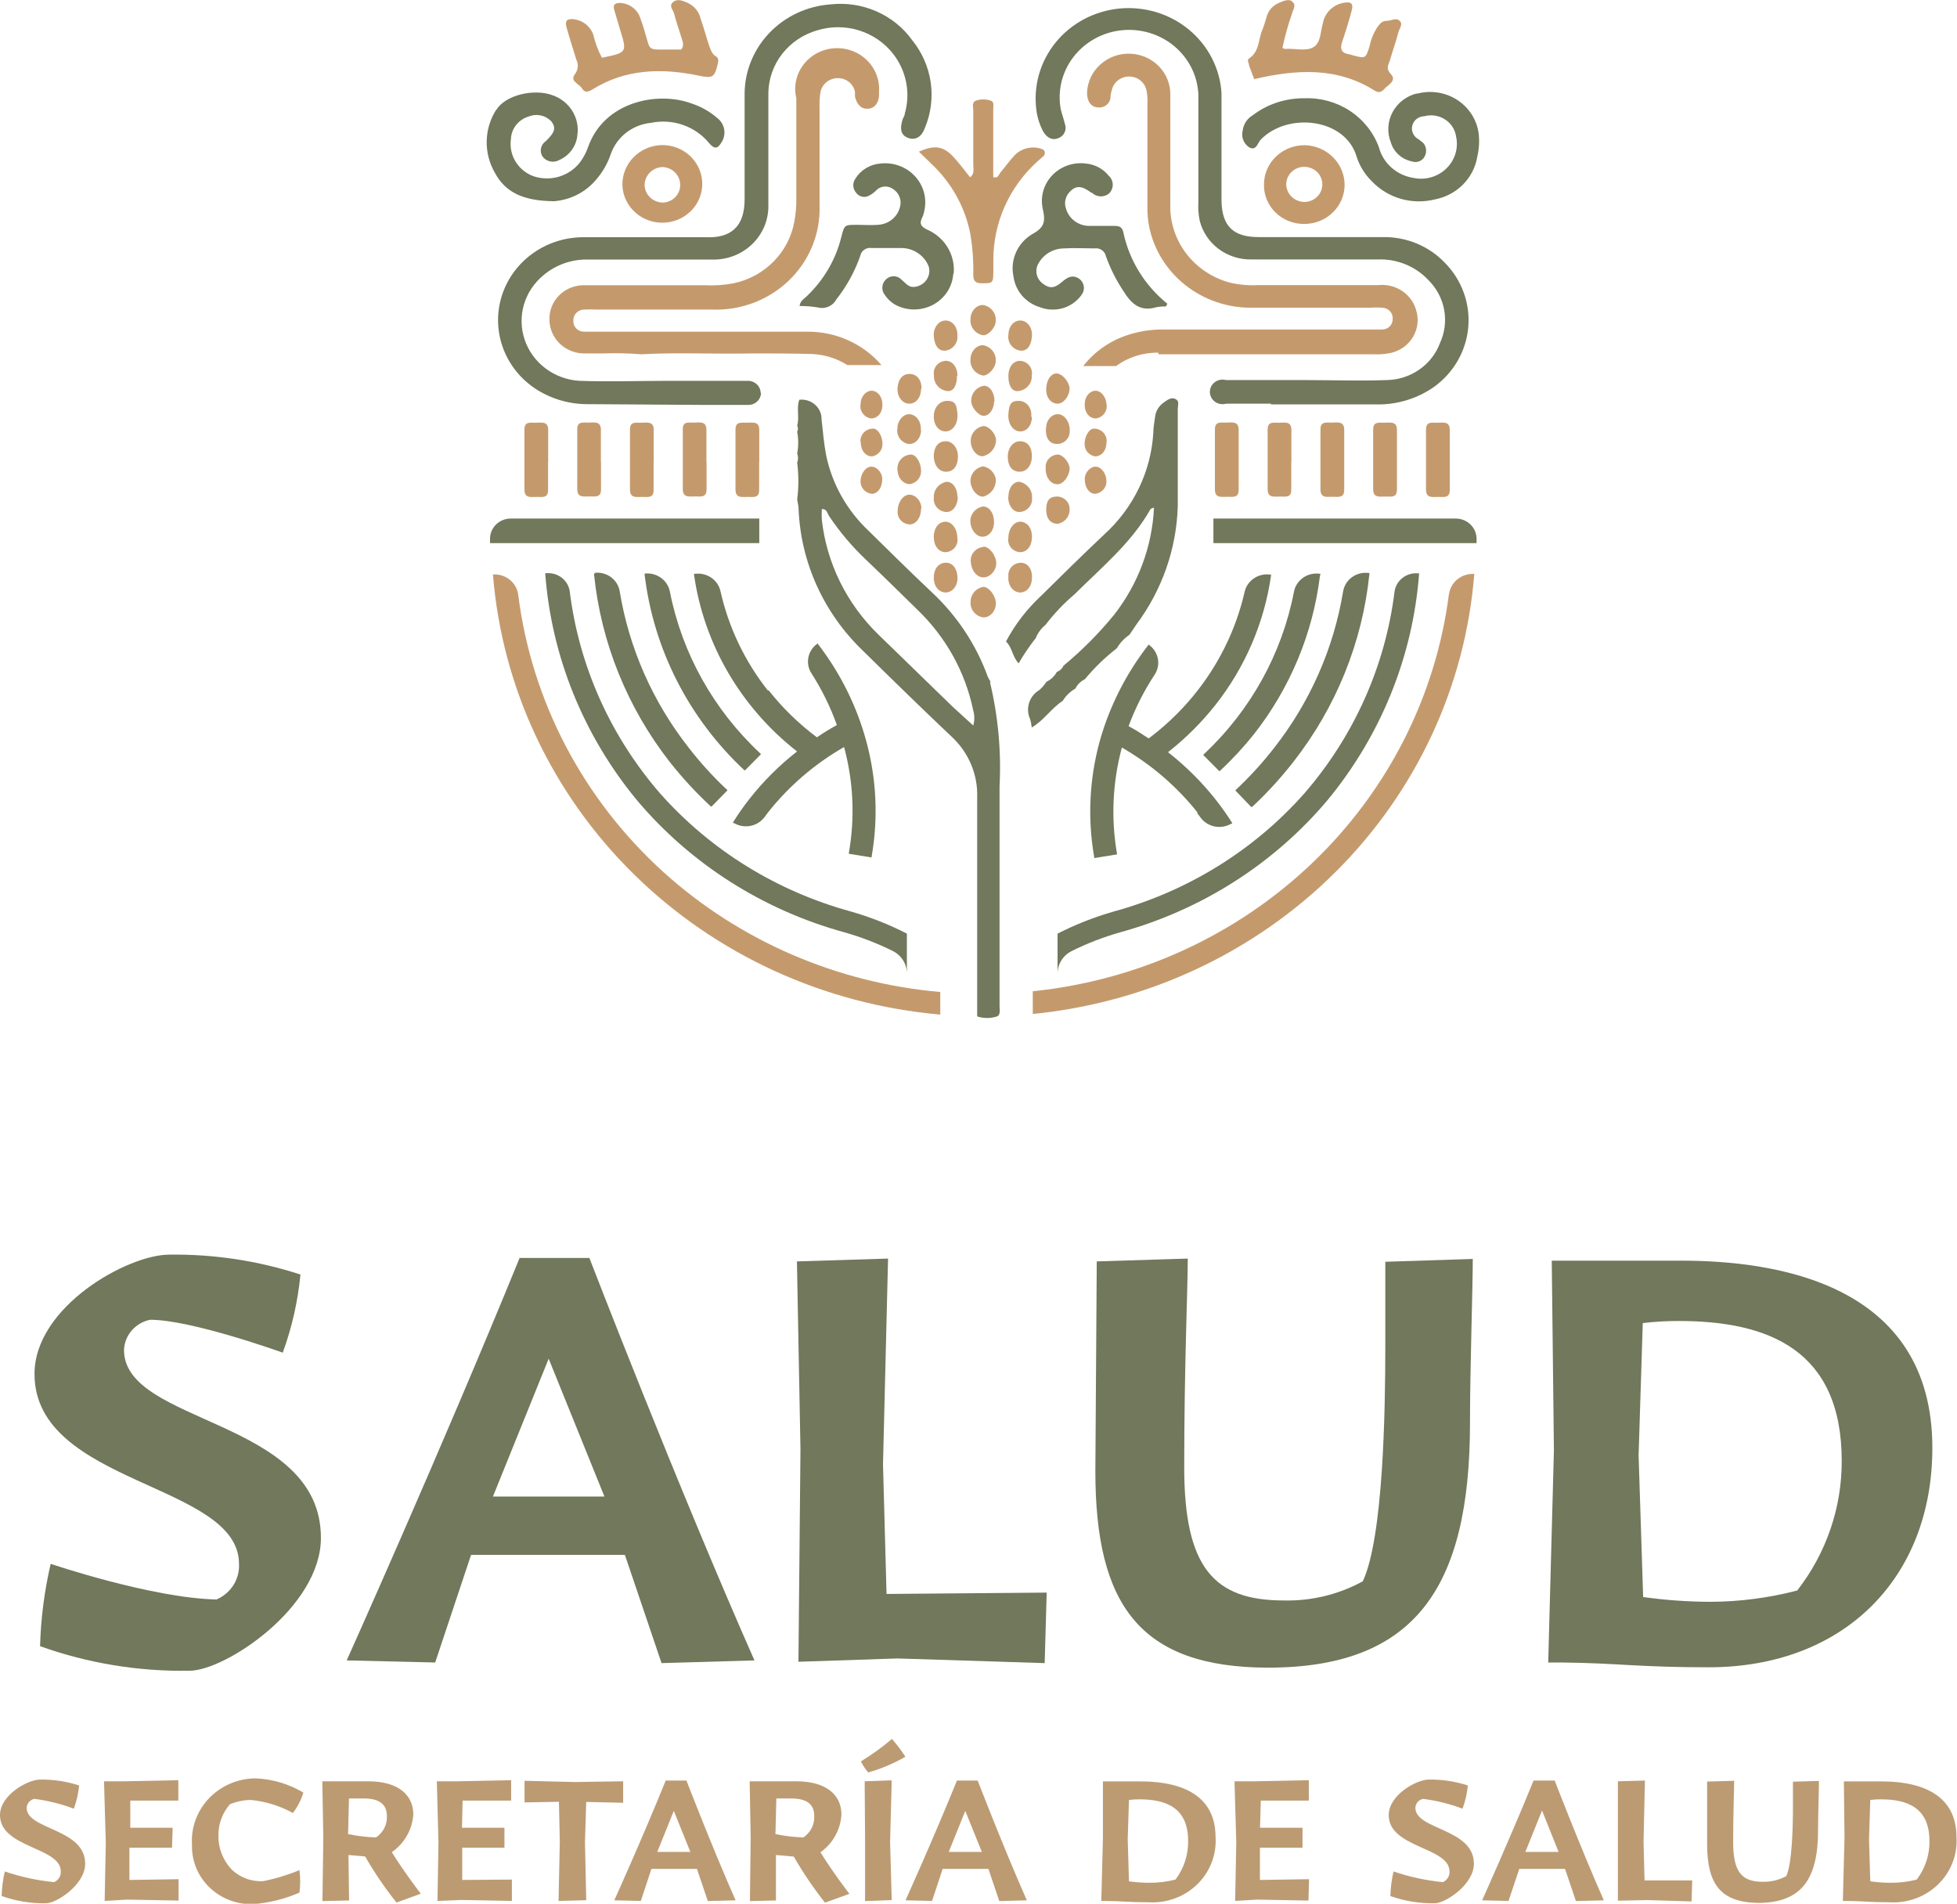 <svg width="183" height="178" viewBox="0 0 183 178" fill="none" xmlns="http://www.w3.org/2000/svg">
<g clip-path="url(#clip0_156_116357)">
<path d="M3.747 153.915C3.818 151.324 4.15 148.746 4.739 146.219C4.739 146.219 14.195 149.423 20.247 149.55C20.903 149.267 21.456 148.797 21.831 148.202C22.207 147.607 22.388 146.916 22.35 146.219C22.35 138.65 3.227 138.845 3.227 128.461C3.227 122.178 11.926 117.308 15.826 117.308C19.994 117.249 24.143 117.878 28.095 119.169C27.856 121.661 27.3 124.115 26.44 126.474C26.44 126.474 17.93 123.396 14.041 123.396C13.367 123.534 12.761 123.887 12.317 124.399C11.874 124.911 11.62 125.553 11.595 126.222C11.595 133.205 30.009 132.631 30.009 143.784C30.009 150.308 21.038 156.212 17.729 156.212C12.962 156.297 8.22 155.518 3.747 153.915Z" fill="#71785B"/>
<path d="M61.862 155.5L58.434 145.38H44.05L40.694 155.442L32.42 155.247C32.42 155.247 41.131 135.881 48.589 117.618H55.113C55.113 117.618 63.292 138.833 70.549 155.247L61.862 155.5ZM46.095 139.924H56.52L51.307 127.037L46.095 139.924Z" fill="#71785B"/>
<path d="M74.663 155.373L74.852 135.502L74.522 117.94L83.043 117.676L82.57 136.915L82.901 149.033L97.877 148.907L97.688 155.5L83.918 155.063L74.663 155.373Z" fill="#71785B"/>
<path d="M102.428 137.558L102.558 117.94L111.068 117.676C111.068 120.559 110.737 127.611 110.737 137.202C110.737 146.563 113.514 149.642 120.039 149.642C122.626 149.704 125.183 149.085 127.438 147.85C129.352 143.738 129.541 131.942 129.541 125.854V117.975L137.72 117.71C137.72 120.467 137.46 127.91 137.46 133.033C137.46 148.551 132.248 155.925 118.549 155.925C106.588 155.89 102.428 150.055 102.428 137.558Z" fill="#71785B"/>
<path d="M146.099 155.442H144.775L145.307 135.629L145.106 117.871H157.198C166.039 117.871 180.695 119.985 180.695 135.376C180.695 147.551 172.421 155.89 159.774 155.89C153.285 155.89 151.288 155.5 146.099 155.442ZM168.06 148.711C170.774 145.224 172.236 140.966 172.22 136.593C172.22 126.256 165.424 123.511 156.985 123.511C155.859 123.509 154.734 123.574 153.616 123.706L153.226 136.077L153.652 149.32C155.727 149.611 157.82 149.761 159.916 149.768C162.666 149.76 165.404 149.405 168.06 148.711Z" fill="#71785B"/>
<path d="M0.154 177.277C0.175 176.504 0.274 175.735 0.449 174.98C1.94 175.488 3.487 175.824 5.059 175.979C5.255 175.894 5.42 175.753 5.531 175.574C5.643 175.396 5.697 175.189 5.685 174.98C5.685 172.683 0 172.798 0 169.708C0 167.836 2.588 166.388 3.747 166.388C4.988 166.369 6.223 166.555 7.399 166.94C7.33 167.681 7.163 168.411 6.903 169.111C5.715 168.663 4.477 168.355 3.215 168.192C3.015 168.233 2.836 168.338 2.705 168.49C2.574 168.642 2.5 168.832 2.494 169.03C2.494 171.109 7.966 170.937 7.966 174.256C7.966 176.209 5.295 177.955 4.302 177.955C2.888 177.979 1.482 177.749 0.154 177.277Z" fill="#BC9B73"/>
<path d="M9.786 177.737L9.892 172.292L9.727 166.549H11.653L16.676 166.446V168.353H12.185V170.891H16.145L16.085 172.763H12.102V175.773L16.7 175.704V177.702L11.889 177.61L9.786 177.737Z" fill="#BC9B73"/>
<path d="M17.954 172.488C17.901 171.698 18.014 170.906 18.286 170.16C18.558 169.413 18.983 168.729 19.536 168.148C20.089 167.566 20.758 167.1 21.502 166.778C22.246 166.456 23.049 166.284 23.864 166.274C25.458 166.332 27.01 166.791 28.367 167.606C28.161 168.294 27.829 168.94 27.386 169.513C26.179 168.847 24.843 168.432 23.462 168.295C22.787 168.302 22.12 168.439 21.5 168.697C20.803 169.501 20.422 170.518 20.424 171.569C20.391 172.733 20.813 173.866 21.606 174.739C21.992 175.129 22.461 175.433 22.979 175.631C23.497 175.829 24.052 175.917 24.608 175.887C25.772 175.655 26.909 175.308 28.001 174.854C28.095 175.551 28.095 176.258 28.001 176.956C26.622 177.559 25.147 177.925 23.639 178.035C22.885 178.054 22.135 177.924 21.435 177.651C20.735 177.379 20.099 176.971 19.567 176.451C19.035 175.932 18.617 175.313 18.34 174.631C18.063 173.95 17.931 173.22 17.954 172.488Z" fill="#BC9B73"/>
<path d="M30.151 177.748L30.233 171.844L30.139 166.549H34.429C37.36 166.549 38.649 167.928 38.649 169.639C38.606 170.337 38.404 171.017 38.056 171.629C37.709 172.241 37.225 172.77 36.639 173.177C37.821 175.083 39.346 177.059 39.346 177.059L37.077 177.886C35.99 176.524 35.01 175.084 34.145 173.579L32.585 173.441L32.644 177.691L30.151 177.748ZM36.178 169.8C36.178 168.651 35.41 168.157 34.039 168.157H32.633L32.55 171.488C33.41 171.665 34.284 171.769 35.162 171.798C35.492 171.577 35.758 171.277 35.936 170.927C36.114 170.577 36.197 170.189 36.178 169.8Z" fill="#BC9B73"/>
<path d="M40.907 177.737L41.001 172.258L40.848 166.549H42.774L47.797 166.446V168.353H43.259L43.2 170.891H47.171V172.763H43.223V175.773L47.868 175.738V177.737L43.07 177.645L40.907 177.737Z" fill="#BC9B73"/>
<path d="M52.23 177.737L52.348 172.2L52.266 168.467L49.051 168.525V166.503L53.779 166.618L58.27 166.549V168.559L54.819 168.479L54.7 172.235L54.819 177.668L52.23 177.737Z" fill="#BC9B73"/>
<path d="M66.188 177.748L65.171 174.739H60.916L59.923 177.737L57.441 177.679C57.441 177.679 60.042 171.936 62.252 166.48H64.19C64.19 166.48 66.625 172.798 68.788 177.679L66.188 177.748ZM61.46 173.154H64.557L63.008 169.317L61.46 173.154Z" fill="#BC9B73"/>
<path d="M70.125 177.748L70.196 171.844L70.102 166.549H74.463C77.382 166.549 78.683 167.928 78.683 169.639C78.648 170.335 78.453 171.015 78.114 171.629C77.775 172.243 77.299 172.776 76.72 173.188C77.902 175.095 79.427 177.071 79.427 177.071L77.146 177.898C76.066 176.533 75.091 175.093 74.227 173.59L72.56 173.441V177.691L70.125 177.748ZM76.141 169.8C76.141 168.651 75.385 168.157 74.002 168.157H72.596L72.513 171.488C73.373 171.665 74.246 171.769 75.125 171.798C75.455 171.577 75.721 171.277 75.899 170.927C76.077 170.577 76.16 170.189 76.141 169.8Z" fill="#BC9B73"/>
<path d="M80.502 164.689C81.527 164.064 82.499 163.361 83.409 162.587C83.865 163.114 84.284 163.67 84.662 164.252C83.573 164.884 82.406 165.378 81.188 165.722C80.917 165.406 80.687 165.059 80.502 164.689ZM83.386 177.656L80.892 177.748V171.798L80.856 166.549L83.386 166.457L83.232 172.2L83.386 177.656Z" fill="#BC9B73"/>
<path d="M93.444 177.748L92.427 174.739H88.149L87.156 177.737L84.674 177.679C84.674 177.679 87.274 171.936 89.484 166.48H91.423C91.423 166.48 93.858 172.798 96.02 177.679L93.444 177.748ZM88.716 173.154H91.813L90.264 169.317L88.716 173.154Z" fill="#BC9B73"/>
<path d="M103.372 177.737H102.982L103.136 171.844V166.561H106.682C109.318 166.561 113.667 167.181 113.667 171.764C113.72 172.573 113.596 173.384 113.303 174.144C113.01 174.903 112.555 175.594 111.968 176.17C111.381 176.746 110.674 177.195 109.896 177.487C109.117 177.779 108.284 177.907 107.45 177.863C105.512 177.863 104.909 177.748 103.372 177.737ZM109.92 175.738C110.711 174.69 111.126 173.419 111.102 172.12C111.102 169.053 109.081 168.238 106.564 168.238C106.232 168.233 105.9 168.252 105.571 168.295L105.453 171.971L105.571 175.899C106.185 175.99 106.805 176.036 107.427 176.037C108.268 176.047 109.107 175.946 109.92 175.738Z" fill="#BC9B73"/>
<path d="M115.499 177.737L115.605 172.258L115.439 166.549H117.366L122.389 166.446V168.353H117.898L117.827 170.891H121.798V172.763H117.815V175.773L122.413 175.704L122.354 177.702L117.543 177.61L115.499 177.737Z" fill="#BC9B73"/>
<path d="M130.013 177.277C130.035 176.504 130.134 175.735 130.309 174.98C131.799 175.488 133.346 175.823 134.918 175.979C135.114 175.894 135.279 175.752 135.391 175.574C135.503 175.396 135.556 175.189 135.545 174.98C135.545 172.683 129.859 172.798 129.859 169.708C129.859 167.836 132.448 166.388 133.606 166.388C134.847 166.37 136.082 166.556 137.258 166.94C137.189 167.681 137.022 168.411 136.762 169.111C135.575 168.663 134.337 168.355 133.074 168.192C132.875 168.233 132.695 168.338 132.565 168.49C132.434 168.642 132.359 168.832 132.353 169.03C132.353 171.109 137.826 170.937 137.826 174.256C137.826 176.209 135.154 177.955 134.162 177.955C132.748 177.979 131.341 177.749 130.013 177.277Z" fill="#BC9B73"/>
<path d="M147.364 177.748L146.347 174.739H142.069L141.064 177.737L138.594 177.679C138.594 177.679 141.182 171.936 143.404 166.48H145.378C145.378 166.48 147.813 172.798 149.976 177.679L147.364 177.748ZM142.636 173.154H145.744L144.196 169.283L142.636 173.154Z" fill="#BC9B73"/>
<path d="M151.289 177.714V171.798V166.549L153.818 166.48L153.688 172.223L153.783 175.819H158.239L158.18 177.783L154.09 177.656L151.289 177.714Z" fill="#BC9B73"/>
<path d="M159.633 172.407V166.572L162.162 166.503C162.162 167.353 162.068 169.455 162.068 172.246C162.068 175.037 162.883 175.945 164.833 175.945C165.602 175.962 166.36 175.78 167.032 175.416C167.599 174.199 167.658 170.684 167.658 168.881V166.584L170.093 166.515C170.093 167.33 170.01 169.547 170.01 171.109C170.01 175.704 168.462 177.92 164.384 177.92C160.862 177.863 159.633 176.129 159.633 172.407Z" fill="#BC9B73"/>
<path d="M172.716 177.737H172.326L172.48 171.844L172.421 166.561H175.967C178.59 166.561 182.952 167.181 182.952 171.764C183.005 172.574 182.881 173.386 182.587 174.147C182.293 174.907 181.837 175.598 181.249 176.175C180.66 176.751 179.952 177.199 179.172 177.491C178.392 177.782 177.557 177.909 176.723 177.863C174.856 177.863 174.241 177.748 172.716 177.737ZM179.241 175.727C180.034 174.684 180.449 173.416 180.422 172.12C180.422 169.053 178.401 168.238 175.896 168.238C175.56 168.233 175.224 168.252 174.891 168.295L174.773 171.971L174.891 175.899C175.509 175.99 176.133 176.036 176.758 176.037C177.596 176.047 178.431 175.946 179.241 175.738V175.727Z" fill="#BC9B73"/>
<path d="M96.801 59.728C96.231 60.458 95.714 61.226 95.252 62.025C94.65 61.382 94.661 60.532 94.07 59.98C94.911 58.393 96.017 56.953 97.344 55.719C99.294 53.789 101.245 51.871 103.254 49.976C106.008 47.479 107.657 44.04 107.852 40.385C107.852 39.903 107.958 39.432 108.017 38.949C108.05 38.686 108.139 38.432 108.28 38.204C108.42 37.977 108.609 37.78 108.833 37.628C109.152 37.399 109.518 37.112 109.92 37.307C110.322 37.502 110.133 37.904 110.133 38.226C110.133 41.258 110.133 44.302 110.133 47.334C110.017 51.311 108.67 55.162 106.268 58.384C106.043 58.705 105.831 59.027 105.618 59.349C105.132 59.679 104.729 60.111 104.436 60.612C103.333 61.468 102.33 62.438 101.446 63.507C101.06 63.696 100.748 64.002 100.559 64.379C100.071 64.659 99.664 65.054 99.377 65.528C98.325 66.206 97.652 67.32 96.481 68.021C96.453 67.757 96.401 67.495 96.328 67.24C96.105 66.759 96.071 66.215 96.232 65.712C96.393 65.208 96.738 64.779 97.203 64.506C97.453 64.282 97.672 64.028 97.853 63.748C98.271 63.544 98.614 63.219 98.834 62.817C98.971 62.767 99.096 62.691 99.202 62.592C99.308 62.493 99.391 62.374 99.448 62.243C101.179 60.811 102.762 59.218 104.176 57.488C106.44 54.592 107.743 51.094 107.911 47.461C107.745 47.529 107.615 47.541 107.58 47.61C105.807 50.757 103.018 53.043 100.488 55.558C99.48 56.415 98.569 57.374 97.77 58.418C97.343 58.768 97.018 59.219 96.824 59.728H96.801Z" fill="#71785B"/>
<path d="M71.129 36.755C71.129 36.451 71.004 36.159 70.782 35.943C70.561 35.728 70.26 35.607 69.947 35.607H62.642C59.818 35.607 56.993 35.71 54.168 35.607C53.02 35.534 51.92 35.13 51.01 34.445C50.101 33.761 49.422 32.828 49.063 31.765C48.703 30.703 48.679 29.561 48.992 28.485C49.306 27.41 49.943 26.45 50.823 25.729C51.995 24.737 53.512 24.215 55.066 24.27C58.967 24.27 62.879 24.27 66.791 24.27C68.13 24.255 69.409 23.731 70.355 22.81C71.301 21.888 71.837 20.644 71.85 19.343C71.85 17.746 71.85 16.161 71.85 14.576C71.85 10.866 71.85 12.359 71.85 8.649C71.879 7.336 72.336 6.065 73.156 5.02C73.976 3.976 75.116 3.211 76.412 2.837C77.681 2.447 79.044 2.447 80.313 2.838C81.582 3.228 82.697 3.99 83.504 5.019C84.123 5.808 84.545 6.727 84.736 7.702C84.927 8.676 84.881 9.681 84.603 10.636C84.603 10.82 84.461 10.992 84.402 11.176C84.106 12.095 84.272 12.646 84.898 12.887C85.525 13.129 86.151 12.887 86.482 11.969C87.049 10.62 87.238 9.15 87.031 7.707C86.823 6.265 86.226 4.901 85.3 3.756C84.453 2.576 83.291 1.642 81.94 1.054C80.59 0.465 79.1 0.244 77.629 0.413C75.45 0.576 73.415 1.532 71.931 3.092C70.447 4.651 69.624 6.697 69.628 8.821C69.628 10.223 69.628 11.612 69.628 13.014C69.628 16.632 69.628 15.035 69.628 18.653C69.628 21.192 68.339 22.294 65.964 22.18H64.616C61.248 22.18 57.879 22.18 54.499 22.18C52.776 22.191 51.102 22.744 49.73 23.756C48.357 24.769 47.358 26.186 46.883 27.796C46.408 29.405 46.482 31.121 47.095 32.687C47.707 34.252 48.824 35.583 50.279 36.48C51.714 37.361 53.381 37.816 55.078 37.789L65.633 37.858H69.982C70.296 37.858 70.596 37.737 70.818 37.522C71.04 37.306 71.164 37.014 71.164 36.709" fill="#71785B"/>
<path d="M118.833 37.812H128.655C130.607 37.859 132.521 37.282 134.103 36.17C135.009 35.515 135.762 34.682 136.313 33.724C136.863 32.767 137.199 31.706 137.297 30.613C137.395 29.521 137.254 28.42 136.883 27.384C136.512 26.348 135.919 25.4 135.143 24.603C134.404 23.818 133.501 23.195 132.494 22.775C131.487 22.355 130.4 22.148 129.305 22.168C125.436 22.168 121.567 22.168 117.698 22.168C115.334 22.168 114.282 21.157 114.223 18.814C114.223 18.378 114.223 17.941 114.223 17.505C114.223 12.83 114.223 13.358 114.223 8.683C114.15 7.55 113.843 6.443 113.32 5.427C112.797 4.412 112.069 3.509 111.179 2.773C110.29 2.037 109.256 1.483 108.141 1.143C107.026 0.804 105.852 0.686 104.689 0.797C103.526 0.909 102.399 1.246 101.373 1.79C100.347 2.334 99.445 3.074 98.72 3.964C97.995 4.854 97.462 5.878 97.152 6.973C96.843 8.068 96.764 9.212 96.919 10.338C97.01 11.01 97.218 11.662 97.534 12.267C97.9 12.922 98.432 13.152 98.988 12.91C99.244 12.808 99.449 12.613 99.559 12.366C99.669 12.12 99.676 11.841 99.579 11.589C99.472 11.118 99.295 10.659 99.189 10.2C99.034 9.35 99.06 8.479 99.265 7.64C99.471 6.801 99.851 6.012 100.383 5.322C100.914 4.631 101.586 4.054 102.357 3.626C103.127 3.197 103.979 2.927 104.862 2.832C105.744 2.737 106.636 2.819 107.485 3.072C108.333 3.325 109.119 3.745 109.793 4.305C110.468 4.866 111.017 5.554 111.407 6.329C111.797 7.104 112.019 7.948 112.06 8.81C112.06 13.91 112.06 13.818 112.06 18.929C112.026 19.506 112.07 20.086 112.19 20.652C112.455 21.695 113.076 22.62 113.952 23.275C114.828 23.93 115.907 24.277 117.012 24.259C120.936 24.259 124.849 24.259 128.832 24.259C129.716 24.224 130.598 24.377 131.414 24.709C132.231 25.04 132.963 25.541 133.56 26.177C134.333 26.941 134.851 27.915 135.045 28.971C135.239 30.027 135.101 31.115 134.647 32.092C134.27 33.095 133.587 33.962 132.689 34.577C131.792 35.193 130.722 35.528 129.624 35.538C127.142 35.63 124.66 35.538 122.178 35.538H114.649C114.472 35.488 114.287 35.479 114.106 35.511C113.926 35.542 113.755 35.615 113.608 35.722C113.462 35.829 113.342 35.968 113.26 36.127C113.178 36.286 113.136 36.462 113.136 36.641C113.136 36.819 113.178 36.995 113.26 37.154C113.342 37.314 113.462 37.453 113.608 37.559C113.755 37.666 113.926 37.739 114.106 37.771C114.287 37.803 114.472 37.793 114.649 37.743H118.856L118.833 37.812Z" fill="#71785B"/>
<path d="M75.468 31.012C68.967 31.012 62.466 31.012 55.966 31.012C55.517 31.012 55.067 31.012 54.618 31.012C54.481 31.014 54.344 30.988 54.218 30.936C54.091 30.884 53.977 30.807 53.882 30.71C53.788 30.613 53.715 30.498 53.669 30.372C53.623 30.246 53.604 30.112 53.614 29.979C53.607 29.845 53.629 29.712 53.677 29.587C53.725 29.461 53.799 29.347 53.894 29.25C53.989 29.154 54.103 29.077 54.23 29.024C54.356 28.972 54.493 28.945 54.63 28.945C55.024 28.922 55.418 28.922 55.812 28.945H66.544C67.876 28.999 69.204 28.786 70.447 28.319C71.69 27.852 72.82 27.141 73.767 26.23C74.715 25.319 75.459 24.228 75.953 23.025C76.446 21.822 76.68 20.534 76.638 19.239C76.638 14.461 76.638 14.898 76.638 10.119C76.62 9.64 76.644 9.159 76.709 8.683C76.766 8.298 76.965 7.946 77.27 7.692C77.574 7.439 77.963 7.301 78.364 7.305C78.739 7.307 79.102 7.434 79.39 7.667C79.679 7.899 79.876 8.222 79.947 8.58C79.947 8.718 79.947 8.867 79.947 9.017C80.136 9.832 80.574 10.223 81.212 10.165C81.85 10.108 82.264 9.499 82.193 8.638C82.241 8.088 82.165 7.535 81.972 7.017C81.779 6.498 81.472 6.027 81.073 5.635C80.674 5.242 80.192 4.939 79.661 4.745C79.13 4.552 78.562 4.472 77.996 4.513C77.43 4.553 76.88 4.712 76.383 4.979C75.887 5.246 75.456 5.615 75.12 6.059C74.784 6.504 74.551 7.014 74.438 7.554C74.325 8.094 74.333 8.652 74.463 9.189C74.463 14.013 74.463 13.634 74.463 18.447C74.483 19.217 74.419 19.987 74.274 20.744C74.021 22.14 73.347 23.432 72.337 24.454C71.326 25.477 70.026 26.185 68.601 26.487C67.725 26.652 66.832 26.714 65.941 26.671C62.218 26.671 58.495 26.671 54.772 26.671C54.324 26.646 53.876 26.713 53.456 26.867C53.036 27.021 52.654 27.259 52.335 27.565C52.015 27.872 51.765 28.239 51.601 28.645C51.436 29.051 51.361 29.486 51.38 29.921C51.386 30.346 51.479 30.764 51.655 31.153C51.83 31.541 52.084 31.892 52.402 32.183C52.719 32.474 53.094 32.701 53.503 32.849C53.912 32.997 54.348 33.064 54.784 33.045C55.328 33.045 55.871 33.045 56.415 33.045C57.597 33.004 58.781 33.031 59.961 33.126C63.424 32.931 66.887 33.126 70.35 33.045C72.241 33.045 74.12 33.045 76 33.103C77.154 33.166 78.27 33.522 79.238 34.137H82.429C81.579 33.148 80.514 32.355 79.31 31.814C78.106 31.274 76.794 31 75.468 31.012Z" fill="#C49A6D"/>
<path d="M108.326 33.126C111.706 33.126 115.074 33.126 118.455 33.126H128.43C128.973 33.153 129.518 33.111 130.05 33C130.488 32.901 130.9 32.716 131.261 32.455C131.622 32.193 131.923 31.862 132.145 31.482C132.367 31.102 132.505 30.681 132.552 30.247C132.598 29.812 132.551 29.373 132.413 28.956C132.198 28.228 131.723 27.597 131.074 27.177C130.424 26.756 129.643 26.573 128.868 26.659H117.639C116.745 26.705 115.849 26.624 114.98 26.418C113.339 25.971 111.9 25.001 110.895 23.663C109.89 22.326 109.376 20.699 109.437 19.044C109.437 13.933 109.437 14.036 109.437 8.925C109.469 7.921 109.091 6.946 108.384 6.213C107.677 5.481 106.699 5.051 105.666 5.019C104.633 4.987 103.63 5.356 102.876 6.043C102.122 6.73 101.68 7.68 101.648 8.684C101.648 9.476 102.026 10.016 102.664 10.039C102.815 10.059 102.969 10.047 103.114 10.003C103.26 9.959 103.394 9.885 103.507 9.785C103.62 9.686 103.708 9.563 103.767 9.426C103.826 9.289 103.853 9.142 103.846 8.994C103.866 8.803 103.906 8.614 103.964 8.431C104.042 8.07 104.246 7.746 104.541 7.513C104.836 7.281 105.204 7.154 105.583 7.154C105.963 7.154 106.331 7.281 106.626 7.513C106.921 7.746 107.124 8.07 107.203 8.431C107.288 8.854 107.32 9.286 107.297 9.717V19.262C107.279 19.94 107.339 20.618 107.475 21.284C107.929 23.396 109.117 25.292 110.838 26.655C112.559 28.018 114.71 28.766 116.93 28.773C120.653 28.773 124.376 28.773 128.099 28.773C128.493 28.744 128.888 28.744 129.281 28.773C129.419 28.78 129.553 28.814 129.677 28.873C129.8 28.933 129.909 29.017 129.998 29.119C130.087 29.221 130.153 29.34 130.192 29.468C130.231 29.596 130.243 29.731 130.227 29.864C130.227 30.11 130.128 30.346 129.951 30.522C129.775 30.698 129.534 30.8 129.281 30.806C128.785 30.806 128.289 30.806 127.792 30.806H108.739C107.647 30.802 106.562 30.968 105.524 31.3C103.837 31.83 102.36 32.852 101.293 34.229H104.366C105.502 33.388 106.898 32.947 108.326 32.977" fill="#C49A6D"/>
<path d="M132.519 8.729C132.029 8.846 131.571 9.064 131.174 9.367C130.778 9.669 130.452 10.051 130.22 10.486C129.987 10.921 129.853 11.399 129.825 11.888C129.798 12.378 129.878 12.867 130.061 13.324C130.193 13.765 130.447 14.163 130.794 14.475C131.142 14.787 131.571 15 132.035 15.093C132.255 15.17 132.498 15.166 132.715 15.082C132.933 14.997 133.112 14.837 133.216 14.633C133.322 14.441 133.37 14.223 133.353 14.005C133.336 13.788 133.256 13.579 133.122 13.404C133.004 13.266 132.815 13.175 132.673 13.037C132.438 12.92 132.25 12.73 132.139 12.498C132.028 12.265 132 12.004 132.06 11.754C132.12 11.504 132.264 11.281 132.469 11.12C132.674 10.96 132.929 10.87 133.193 10.866C133.517 10.779 133.856 10.761 134.188 10.812C134.52 10.863 134.836 10.982 135.117 11.162C135.398 11.341 135.636 11.576 135.816 11.852C135.996 12.128 136.113 12.438 136.159 12.761C136.278 13.296 136.256 13.85 136.096 14.374C135.936 14.898 135.643 15.375 135.244 15.76C134.845 16.146 134.353 16.427 133.813 16.58C133.273 16.732 132.702 16.75 132.153 16.632C131.388 16.508 130.677 16.171 130.106 15.661C129.535 15.151 129.129 14.491 128.938 13.76C128.43 12.375 127.479 11.184 126.224 10.361C124.969 9.539 123.477 9.128 121.964 9.189C120.213 9.171 118.508 9.734 117.13 10.786C116.876 10.937 116.661 11.143 116.501 11.388C116.342 11.633 116.241 11.91 116.208 12.198C116.128 12.492 116.144 12.802 116.255 13.086C116.365 13.37 116.563 13.614 116.823 13.783C117.485 14.128 117.603 13.358 117.887 13.06C120.392 10.464 125.794 11.027 126.858 14.645C127.132 15.511 127.619 16.299 128.276 16.942C129.009 17.72 129.947 18.289 130.988 18.589C132.029 18.888 133.135 18.907 134.186 18.642C135.189 18.449 136.107 17.961 136.815 17.244C137.523 16.527 137.988 15.615 138.145 14.633C138.302 13.979 138.35 13.304 138.287 12.635C138.225 11.986 138.018 11.358 137.678 10.796C137.339 10.233 136.877 9.75 136.324 9.381C135.772 9.012 135.142 8.765 134.481 8.658C133.819 8.552 133.141 8.588 132.495 8.764" fill="#71785B"/>
<path d="M46.415 10.234C45.848 11.117 45.536 12.132 45.511 13.173C45.486 14.213 45.749 15.241 46.273 16.149C47.254 17.987 48.932 18.791 51.816 18.814C53.313 18.692 54.699 17.998 55.669 16.884C56.322 16.153 56.816 15.302 57.123 14.381C57.398 13.601 57.898 12.914 58.561 12.401C59.225 11.888 60.026 11.571 60.87 11.486C61.871 11.278 62.912 11.347 63.874 11.684C64.837 12.021 65.684 12.613 66.319 13.393C66.827 13.979 67.123 13.921 67.501 13.255C67.716 12.897 67.791 12.477 67.713 12.069C67.635 11.662 67.409 11.296 67.075 11.038C66.373 10.425 65.548 9.959 64.652 9.671C61.567 8.523 56.497 9.442 54.984 13.772C54.807 14.272 54.557 14.744 54.239 15.173C53.747 15.813 53.058 16.285 52.272 16.518C51.485 16.751 50.642 16.735 49.866 16.471C49.169 16.209 48.584 15.726 48.205 15.101C47.825 14.476 47.673 13.745 47.774 13.025C47.788 12.543 47.957 12.077 48.258 11.694C48.559 11.31 48.977 11.028 49.453 10.889C49.821 10.742 50.228 10.713 50.615 10.806C51.001 10.899 51.348 11.109 51.604 11.406C51.994 11.992 51.887 12.382 51.036 13.197C50.81 13.351 50.652 13.582 50.593 13.843C50.534 14.105 50.578 14.379 50.717 14.61C50.884 14.852 51.139 15.024 51.431 15.09C51.723 15.156 52.029 15.112 52.289 14.966C52.761 14.76 53.167 14.435 53.466 14.025C53.765 13.615 53.946 13.135 53.991 12.635C54.107 11.841 53.934 11.032 53.503 10.349C53.071 9.665 52.408 9.15 51.627 8.89C49.902 8.27 47.23 8.89 46.403 10.291" fill="#71785B"/>
<path d="M90.703 16.563C90.171 15.897 89.698 15.254 89.154 14.668C88.233 13.668 87.382 13.519 85.928 14.185L87.11 15.334C88.972 17.085 90.234 19.351 90.726 21.824C90.944 23.095 91.039 24.383 91.01 25.671C91.01 26.257 91.199 26.498 91.826 26.487C92.819 26.487 92.877 26.487 92.889 25.419C92.889 25.051 92.889 24.672 92.889 24.27C92.891 22.544 93.259 20.837 93.971 19.256C94.682 17.675 95.723 16.253 97.026 15.081C97.215 14.909 97.416 14.748 97.594 14.576C97.771 14.403 97.759 14.036 97.428 13.933C96.981 13.772 96.495 13.747 96.033 13.86C95.571 13.972 95.155 14.218 94.84 14.564C94.379 15.047 93.989 15.61 93.551 16.127C93.386 16.322 93.35 16.712 92.878 16.563V10.188C92.878 9.901 92.984 9.51 92.641 9.407C92.193 9.257 91.706 9.257 91.258 9.407C90.856 9.568 91.01 9.993 91.01 10.303C91.01 12.014 91.01 13.749 91.01 15.426C91.01 15.805 91.152 16.241 90.715 16.574" fill="#C49A6D"/>
<path d="M89.177 25.591C89.26 24.742 89.067 23.889 88.627 23.152C88.186 22.415 87.519 21.83 86.719 21.479C86.163 21.215 85.939 20.951 86.211 20.388C86.319 20.17 86.395 19.938 86.435 19.699C86.563 19.132 86.55 18.543 86.397 17.983C86.244 17.422 85.956 16.904 85.556 16.473C85.156 16.042 84.656 15.709 84.098 15.503C83.54 15.297 82.939 15.223 82.346 15.288C81.863 15.323 81.396 15.471 80.985 15.719C80.573 15.967 80.229 16.308 79.982 16.712C79.84 16.915 79.773 17.158 79.793 17.402C79.812 17.646 79.916 17.877 80.088 18.056C80.209 18.213 80.381 18.327 80.576 18.379C80.77 18.431 80.977 18.418 81.164 18.343C81.432 18.22 81.676 18.053 81.885 17.849C82.076 17.627 82.347 17.484 82.643 17.447C82.939 17.411 83.238 17.485 83.48 17.654C83.776 17.834 84.001 18.105 84.121 18.423C84.24 18.741 84.248 19.089 84.142 19.412C84.021 19.858 83.757 20.255 83.386 20.544C83.016 20.834 82.56 21 82.086 21.02C81.448 21.077 80.797 21.02 80.147 21.02C78.965 21.02 78.965 21.02 78.67 22.168C78.145 24.29 77.01 26.222 75.396 27.739C75.16 27.957 74.829 28.129 74.769 28.612C75.344 28.605 75.918 28.651 76.483 28.75C76.817 28.833 77.17 28.803 77.483 28.666C77.797 28.528 78.053 28.29 78.209 27.992C79.177 26.764 79.932 25.39 80.443 23.925C80.486 23.69 80.624 23.48 80.825 23.343C81.026 23.205 81.276 23.15 81.518 23.19C82.464 23.19 83.409 23.19 84.343 23.19C84.893 23.204 85.426 23.377 85.873 23.689C86.319 24 86.66 24.435 86.849 24.936C86.91 25.156 86.919 25.386 86.875 25.61C86.831 25.833 86.735 26.044 86.595 26.227C86.455 26.409 86.275 26.558 86.067 26.663C85.859 26.768 85.629 26.825 85.395 26.831C84.899 26.831 84.639 26.418 84.296 26.142C84.203 26.043 84.09 25.964 83.964 25.91C83.837 25.856 83.701 25.828 83.563 25.828C83.425 25.828 83.289 25.856 83.163 25.91C83.037 25.964 82.923 26.043 82.83 26.142C82.639 26.328 82.524 26.575 82.506 26.837C82.489 27.099 82.571 27.359 82.736 27.567C82.976 27.935 83.3 28.245 83.681 28.474C84.222 28.771 84.832 28.93 85.454 28.935C86.075 28.94 86.688 28.791 87.234 28.503C87.78 28.215 88.242 27.796 88.575 27.287C88.909 26.777 89.104 26.194 89.142 25.591" fill="#71785B"/>
<path d="M102.085 17.999C102.288 18.209 102.564 18.337 102.86 18.358C103.155 18.38 103.448 18.292 103.68 18.114C103.799 18.006 103.893 17.876 103.957 17.732C104.021 17.588 104.055 17.432 104.055 17.275C104.055 17.118 104.021 16.962 103.957 16.818C103.893 16.674 103.799 16.544 103.68 16.437C103.421 16.11 103.095 15.84 102.723 15.642C102.35 15.445 101.94 15.324 101.517 15.288C100.937 15.216 100.347 15.281 99.798 15.479C99.249 15.676 98.757 15.999 98.365 16.421C97.972 16.843 97.691 17.351 97.544 17.902C97.397 18.453 97.39 19.03 97.522 19.584C97.782 20.732 97.641 21.284 96.541 21.881C95.854 22.287 95.315 22.892 94.999 23.611C94.683 24.329 94.607 25.126 94.78 25.89C94.869 26.536 95.145 27.145 95.576 27.645C96.007 28.145 96.576 28.517 97.215 28.715C97.906 28.988 98.672 29.023 99.386 28.814C100.1 28.605 100.719 28.165 101.139 27.567C101.227 27.45 101.291 27.318 101.325 27.178C101.36 27.038 101.366 26.892 101.341 26.749C101.317 26.607 101.264 26.471 101.184 26.349C101.105 26.227 101.001 26.121 100.879 26.039C100.253 25.648 99.792 25.947 99.307 26.361C98.574 26.992 98.125 26.992 97.487 26.498C97.192 26.271 96.994 25.945 96.933 25.584C96.872 25.223 96.951 24.853 97.156 24.546C97.396 24.144 97.741 23.81 98.156 23.578C98.571 23.346 99.041 23.224 99.52 23.225C100.466 23.167 101.411 23.225 102.345 23.225C102.589 23.188 102.838 23.246 103.039 23.385C103.24 23.525 103.377 23.735 103.42 23.971C103.827 25.111 104.375 26.199 105.051 27.21C105.761 28.359 106.588 29.186 108.125 28.727C108.416 28.669 108.714 28.645 109.011 28.658L109.165 28.405C107.046 26.694 105.591 24.332 105.04 21.709C104.933 21.226 104.65 21.111 104.2 21.123C103.409 21.123 102.617 21.123 101.837 21.123C101.349 21.117 100.877 20.958 100.489 20.67C100.102 20.383 99.82 19.982 99.686 19.526C99.585 19.252 99.566 18.956 99.631 18.671C99.696 18.387 99.841 18.126 100.052 17.918C100.619 17.321 101.163 17.344 102.085 18.045" fill="#71785B"/>
<path d="M120.843 0.126C120.441 -0.149 119.968 0.126 119.578 0.276C119.324 0.382 119.096 0.54 118.909 0.738C118.721 0.936 118.579 1.169 118.491 1.424C118.337 1.872 118.231 2.355 118.041 2.791C117.651 3.687 117.793 4.813 116.8 5.467C116.564 5.628 116.8 5.904 116.8 6.122C116.942 6.536 117.108 6.926 117.285 7.397C121.244 6.478 125.027 6.248 128.549 8.477C129.033 8.787 129.317 8.477 129.542 8.224C129.766 7.971 130.629 7.546 130.085 6.961C129.542 6.375 129.837 6.088 129.967 5.651C130.215 4.778 130.535 3.917 130.759 3.032C130.842 2.676 131.22 2.286 130.889 1.953C130.558 1.62 130.062 1.953 129.636 1.953C129.211 1.953 128.974 2.286 128.75 2.607C128.417 3.141 128.184 3.728 128.064 4.342C127.698 5.49 127.686 5.49 126.457 5.157C126.366 5.12 126.271 5.093 126.173 5.077C125.476 4.973 125.275 4.629 125.499 3.928C125.83 2.971 126.126 2.006 126.386 1.034C126.575 0.356 126.386 0.138 125.677 0.253C125.184 0.336 124.73 0.564 124.377 0.908C124.024 1.251 123.788 1.692 123.703 2.171C123.467 2.94 123.526 3.974 122.84 4.399C122.155 4.824 121.114 4.514 120.228 4.571C120.133 4.571 120.039 4.571 119.921 4.468C120.152 3.395 120.448 2.337 120.807 1.298C120.902 0.896 121.28 0.436 120.807 0.149" fill="#C49A6D"/>
<path d="M56.285 5.398C55.925 4.718 55.655 3.997 55.481 3.251C55.346 2.859 55.098 2.514 54.767 2.256C54.436 1.997 54.036 1.836 53.614 1.792C53.011 1.734 52.81 1.953 52.976 2.55C53.259 3.572 53.59 4.583 53.898 5.594C53.999 5.8 54.043 6.029 54.024 6.257C54.005 6.485 53.925 6.704 53.791 6.892C53.212 7.592 54.157 7.822 54.417 8.259C54.678 8.695 54.997 8.615 55.422 8.35C58.495 6.444 61.852 6.352 65.303 7.064C66.627 7.34 66.816 7.259 67.112 5.996C67.183 5.686 67.23 5.41 66.899 5.238C66.568 5.065 66.367 4.457 66.225 4.009C65.977 3.228 65.764 2.435 65.504 1.711C65.43 1.401 65.286 1.111 65.081 0.863C64.877 0.614 64.617 0.414 64.322 0.276C63.873 0.08 63.365 -0.161 62.939 0.195C62.514 0.551 62.939 0.919 63.034 1.263C63.211 2.01 63.495 2.734 63.708 3.48C63.802 3.825 64.027 4.181 63.708 4.629C62.975 4.629 62.23 4.629 61.497 4.629C60.765 4.629 60.706 4.365 60.564 3.905C60.351 3.17 60.15 2.412 59.878 1.7C59.754 1.31 59.511 0.966 59.182 0.712C58.853 0.458 58.453 0.306 58.034 0.276C57.562 0.276 57.266 0.379 57.443 0.942C57.621 1.505 57.786 2.148 57.975 2.745C58.649 4.916 58.649 4.916 56.285 5.398Z" fill="#C49A6D"/>
<path d="M125.735 17.229C125.718 16.281 125.329 15.376 124.649 14.697C123.968 14.018 123.046 13.617 122.071 13.576C121.569 13.564 121.069 13.65 120.6 13.827C120.132 14.005 119.705 14.272 119.344 14.612C118.983 14.952 118.695 15.359 118.498 15.808C118.301 16.257 118.198 16.741 118.195 17.229C118.182 17.712 118.269 18.192 118.45 18.642C118.632 19.092 118.904 19.501 119.251 19.847C119.598 20.193 120.013 20.468 120.471 20.655C120.929 20.843 121.421 20.939 121.918 20.939C122.421 20.945 122.92 20.854 123.386 20.669C123.852 20.485 124.276 20.212 124.631 19.866C124.987 19.52 125.268 19.109 125.458 18.656C125.647 18.203 125.742 17.718 125.735 17.229ZM120.275 17.229C120.277 16.905 120.378 16.588 120.565 16.32C120.752 16.051 121.017 15.842 121.326 15.72C121.635 15.597 121.975 15.566 122.302 15.631C122.629 15.696 122.929 15.853 123.164 16.083C123.399 16.313 123.559 16.606 123.623 16.924C123.688 17.243 123.654 17.572 123.525 17.872C123.397 18.171 123.18 18.427 122.903 18.607C122.625 18.787 122.299 18.883 121.965 18.883C121.518 18.874 121.091 18.697 120.776 18.388C120.46 18.08 120.281 17.664 120.275 17.229Z" fill="#C49A6D"/>
<path d="M58.199 17.229C58.206 17.949 58.434 18.651 58.853 19.245C59.272 19.839 59.863 20.299 60.552 20.566C61.241 20.832 61.995 20.893 62.72 20.742C63.444 20.59 64.106 20.233 64.621 19.715C65.136 19.197 65.48 18.541 65.611 17.832C65.741 17.123 65.651 16.392 65.353 15.733C65.055 15.074 64.562 14.515 63.936 14.129C63.31 13.743 62.581 13.547 61.84 13.565C60.863 13.601 59.939 14.002 59.261 14.685C58.582 15.368 58.202 16.28 58.199 17.229ZM63.601 17.229C63.612 17.444 63.579 17.66 63.504 17.862C63.429 18.065 63.313 18.251 63.164 18.41C63.015 18.57 62.834 18.698 62.633 18.789C62.432 18.88 62.215 18.932 61.993 18.941C61.552 18.938 61.128 18.771 60.809 18.474C60.49 18.177 60.301 17.773 60.279 17.344C60.269 16.91 60.432 16.488 60.733 16.167C61.035 15.846 61.453 15.65 61.899 15.621C62.342 15.621 62.768 15.789 63.086 16.089C63.404 16.39 63.588 16.799 63.601 17.229Z" fill="#C49A6D"/>
<path d="M71.803 64.563C69.64 61.82 68.127 58.648 67.371 55.271C67.257 54.763 66.951 54.314 66.513 54.014C66.075 53.714 65.538 53.585 65.007 53.651H64.9V53.743C65.829 60.24 69.275 66.148 74.533 70.26C72.864 71.565 71.364 73.061 70.066 74.717C69.522 75.41 69.017 76.131 68.553 76.876V76.957H68.635C69.098 77.23 69.649 77.323 70.179 77.219C70.709 77.115 71.179 76.82 71.496 76.394L71.838 75.935C73.782 73.485 76.189 71.419 78.93 69.847C79.804 73.075 79.957 76.447 79.379 79.737V79.828L81.507 80.173V80.081C82.136 76.484 81.963 72.799 80.998 69.273C80.105 65.998 78.572 62.922 76.483 60.21V60.141L76.412 60.199C75.979 60.511 75.684 60.972 75.588 61.489C75.491 62.005 75.6 62.537 75.892 62.978C76.862 64.492 77.655 66.106 78.256 67.791C77.618 68.147 76.98 68.526 76.389 68.939C74.688 67.668 73.166 66.185 71.862 64.529" fill="#71785B"/>
<path d="M60.279 53.629V53.721C61.107 60.687 64.404 67.156 69.605 72.018H69.676L71.165 70.513L71.094 70.444C66.733 66.378 63.78 61.096 62.643 55.328C62.545 54.806 62.246 54.34 61.807 54.025C61.368 53.709 60.822 53.567 60.279 53.629Z" fill="#71785B"/>
<path d="M55.693 53.617H55.551V53.72C56.205 60.091 58.659 66.161 62.642 71.26C63.808 72.735 65.088 74.121 66.472 75.406H66.543L68.032 73.89L67.961 73.821C66.675 72.616 65.49 71.314 64.415 69.927C61.047 65.645 58.826 60.617 57.95 55.294C57.865 54.763 57.571 54.285 57.13 53.961C56.688 53.638 56.135 53.494 55.586 53.56" fill="#71785B"/>
<path d="M79.532 85.215C72.609 83.315 66.414 79.476 61.72 74.177C57.077 68.823 54.144 62.268 53.281 55.317C53.216 54.811 52.952 54.349 52.544 54.028C52.137 53.707 51.617 53.552 51.095 53.594H50.988V53.686C51.583 61.421 54.579 68.799 59.581 74.843C64.591 80.779 71.351 85.08 78.953 87.168C80.515 87.611 82.03 88.195 83.48 88.914C83.878 89.112 84.212 89.413 84.446 89.784C84.679 90.155 84.803 90.581 84.804 91.016V87.294C83.123 86.431 81.357 85.734 79.532 85.215Z" fill="#71785B"/>
<path d="M123.466 53.732V53.64H123.36C122.817 53.576 122.269 53.717 121.83 54.033C121.39 54.349 121.092 54.817 120.996 55.34C119.88 61.124 116.939 66.427 112.581 70.513L112.51 70.582L113.999 72.087H114.07C115.219 71.016 116.286 69.864 117.261 68.641C120.644 64.327 122.774 59.21 123.431 53.824" fill="#71785B"/>
<path d="M117.131 75.406C118.517 74.107 119.797 72.705 120.96 71.214C124.944 66.115 127.398 60.045 128.052 53.675V53.571H127.958C127.409 53.505 126.855 53.649 126.414 53.973C125.973 54.297 125.679 54.775 125.594 55.306C124.716 60.631 122.495 65.662 119.128 69.95C118.051 71.331 116.865 72.629 115.583 73.833L115.512 73.901L117.013 75.464L117.131 75.406Z" fill="#71785B"/>
<path d="M111.929 75.992L112.272 76.451C112.589 76.877 113.059 77.172 113.589 77.276C114.119 77.381 114.67 77.287 115.132 77.014H115.215V76.934C114.754 76.199 114.234 75.475 113.69 74.775C112.386 73.127 110.886 71.635 109.222 70.329C110.882 69.023 112.378 67.531 113.678 65.884C116.445 62.361 118.228 58.202 118.855 53.812V53.72H118.749C118.218 53.654 117.68 53.783 117.243 54.083C116.805 54.383 116.499 54.831 116.385 55.34C115.136 60.787 111.962 65.635 107.414 69.043C106.811 68.652 106.232 68.262 105.535 67.894C106.159 66.207 106.976 64.592 107.97 63.082C108.262 62.641 108.371 62.108 108.274 61.592C108.178 61.076 107.883 60.615 107.45 60.302L107.379 60.245V60.313C105.283 63.009 103.738 66.069 102.828 69.33C101.864 72.856 101.691 76.542 102.32 80.138V80.23L104.447 79.886V79.794C103.879 76.499 104.037 73.124 104.908 69.893C107.648 71.472 110.054 73.542 112 75.992" fill="#71785B"/>
<path d="M100.228 88.914C101.678 88.195 103.193 87.611 104.755 87.168C112.345 85.076 119.096 80.78 124.103 74.855C129.105 68.81 132.101 61.433 132.696 53.697V53.606H132.59C132.067 53.563 131.547 53.719 131.14 54.04C130.732 54.361 130.468 54.823 130.403 55.328C129.541 62.28 126.608 68.835 121.964 74.189C117.271 79.493 111.07 83.333 104.14 85.227C102.326 85.748 100.568 86.44 98.893 87.294V91.016C98.896 90.58 99.022 90.154 99.257 89.783C99.493 89.412 99.829 89.112 100.228 88.914Z" fill="#71785B"/>
<path d="M138.075 50.78H113.467V48.483H136.125C136.381 48.483 136.634 48.532 136.871 48.627C137.108 48.722 137.323 48.862 137.504 49.038C137.685 49.214 137.828 49.423 137.926 49.653C138.024 49.883 138.075 50.129 138.075 50.378V50.78Z" fill="#71785B"/>
<path d="M45.824 50.78H71V48.483H47.763C47.507 48.483 47.254 48.532 47.018 48.627C46.782 48.723 46.568 48.862 46.388 49.039C46.208 49.215 46.065 49.424 45.968 49.654C45.872 49.883 45.823 50.13 45.824 50.378V50.78Z" fill="#71785B"/>
<path d="M135.568 43.199V41.201V40.201C135.568 39.351 134.93 39.524 134.386 39.524C133.842 39.524 133.346 39.409 133.346 40.167V44.761V45.772C133.346 46.633 133.984 46.45 134.528 46.461C135.071 46.473 135.568 46.565 135.568 45.806V43.199Z" fill="#C49A6D"/>
<path d="M130.628 43.199C130.628 42.648 130.628 42.051 130.628 41.545V41.201V40.201C130.628 39.351 129.99 39.524 129.446 39.524C128.903 39.524 128.406 39.409 128.406 40.167C128.406 40.925 128.406 41.913 128.406 42.728C128.406 43.291 128.406 43.877 128.406 44.382V44.727V45.738C128.406 46.599 129.033 46.415 129.588 46.427C130.144 46.438 130.628 46.53 130.628 45.772C130.628 45.014 130.628 44.026 130.628 43.211" fill="#C49A6D"/>
<path d="M125.699 43.199V41.201C125.699 40.879 125.699 40.546 125.699 40.19C125.699 39.34 125.06 39.512 124.517 39.512C123.973 39.512 123.477 39.397 123.477 40.155V44.75V45.761C123.477 46.622 124.115 46.438 124.659 46.45C125.202 46.461 125.699 46.553 125.699 45.795V43.199Z" fill="#C49A6D"/>
<path d="M120.759 43.199C120.759 42.648 120.759 42.051 120.759 41.545V41.201V40.201C120.759 39.351 120.121 39.524 119.577 39.524C119.034 39.524 118.537 39.409 118.537 40.167C118.537 40.925 118.537 41.913 118.537 42.728C118.537 43.291 118.537 43.877 118.537 44.382V44.727V45.738C118.537 46.599 119.164 46.415 119.719 46.427C120.275 46.438 120.759 46.53 120.747 45.772V43.199" fill="#C49A6D"/>
<path d="M115.829 43.199V41.201C115.829 40.879 115.829 40.546 115.829 40.19C115.829 39.34 115.191 39.512 114.648 39.512C114.104 39.512 113.607 39.397 113.607 40.155V44.75V45.761C113.607 46.622 114.246 46.438 114.789 46.45C115.333 46.461 115.829 46.553 115.829 45.795V43.199Z" fill="#C49A6D"/>
<path d="M70.999 43.199V41.201V40.201C70.999 39.351 70.361 39.524 69.817 39.524C69.274 39.524 68.777 39.409 68.777 40.167V44.761C68.777 45.083 68.777 45.416 68.777 45.772C68.777 46.633 69.416 46.45 69.959 46.461C70.503 46.473 70.999 46.565 70.988 45.806V43.199" fill="#C49A6D"/>
<path d="M66.058 43.199C66.058 42.648 66.058 42.051 66.058 41.545V41.201C66.058 40.879 66.058 40.546 66.058 40.19C66.058 39.34 65.42 39.512 64.876 39.512C64.332 39.512 63.836 39.397 63.848 40.155V42.717C63.848 43.28 63.848 43.865 63.848 44.371V44.715V45.726C63.848 46.588 64.486 46.404 65.03 46.415C65.573 46.427 66.07 46.519 66.07 45.761C66.07 45.002 66.07 44.015 66.07 43.199" fill="#C49A6D"/>
<path d="M61.13 43.199V41.201V40.201C61.13 39.351 60.492 39.524 59.948 39.524C59.405 39.524 58.908 39.409 58.908 40.167V44.761C58.908 45.083 58.908 45.416 58.908 45.772C58.908 46.633 59.547 46.45 60.09 46.461C60.634 46.473 61.13 46.565 61.118 45.806V43.199" fill="#C49A6D"/>
<path d="M56.189 43.199C56.189 42.648 56.189 42.051 56.189 41.545V41.201C56.189 40.879 56.189 40.546 56.189 40.19C56.189 39.34 55.551 39.512 55.007 39.512C54.463 39.512 53.967 39.397 53.979 40.155V42.717C53.979 43.28 53.979 43.865 53.979 44.371V44.715V45.726C53.979 46.588 54.617 46.404 55.161 46.415C55.704 46.427 56.201 46.519 56.201 45.761C56.201 45.002 56.201 44.015 56.201 43.199" fill="#C49A6D"/>
<path d="M51.261 43.199V41.201V40.201C51.261 39.351 50.623 39.524 50.079 39.524C49.535 39.524 49.039 39.409 49.039 40.167V44.761C49.039 45.083 49.039 45.416 49.039 45.772C49.039 46.633 49.677 46.45 50.221 46.461C50.765 46.473 51.261 46.565 51.249 45.806V43.199" fill="#C49A6D"/>
<path d="M62.052 81.551C54.521 74.73 49.708 65.546 48.46 55.616C48.391 55.064 48.108 54.559 47.668 54.205C47.229 53.85 46.666 53.673 46.096 53.709C46.938 64.267 51.601 74.193 59.258 81.727C66.916 89.261 77.072 93.915 87.925 94.864V92.75C78.261 91.91 69.159 87.97 62.052 81.551Z" fill="#C49A6D"/>
<path d="M135.486 55.57C134.26 65.115 129.749 73.976 122.685 80.714C115.621 87.452 106.419 91.669 96.576 92.681V94.806C107.33 93.741 117.356 89.037 124.902 81.516C132.449 73.995 137.036 64.137 137.861 53.663C137.291 53.627 136.728 53.804 136.289 54.159C135.849 54.514 135.566 55.018 135.498 55.57" fill="#C49A6D"/>
<path d="M92.57 63.771C93.335 66.961 93.638 70.239 93.468 73.511C93.468 78.955 93.468 87.949 93.468 93.382C93.468 93.623 93.468 93.864 93.468 94.106C93.468 94.347 93.586 94.887 93.231 95.036C92.629 95.231 91.978 95.231 91.376 95.036C91.376 94.507 91.376 93.991 91.376 93.462C91.376 88.362 91.376 79.679 91.376 74.602C91.419 73.519 91.22 72.44 90.794 71.439C90.368 70.438 89.723 69.538 88.906 68.802C86.14 66.183 83.409 63.518 80.691 60.842C77.018 57.318 74.866 52.565 74.675 47.552C74.675 47.265 74.58 46.99 74.545 46.702C74.693 45.558 74.693 44.401 74.545 43.257C74.651 42.979 74.651 42.673 74.545 42.395C74.675 41.727 74.675 41.041 74.545 40.374C74.592 40.283 74.616 40.182 74.616 40.081C74.616 39.979 74.592 39.879 74.545 39.788C74.781 38.995 74.45 38.157 74.746 37.376C75.011 37.346 75.28 37.372 75.535 37.452C75.789 37.532 76.022 37.664 76.22 37.84C76.417 38.015 76.573 38.229 76.678 38.468C76.782 38.707 76.833 38.965 76.826 39.225C76.956 40.374 77.039 41.43 77.24 42.51C77.789 45.217 79.175 47.697 81.211 49.62C83.161 51.538 85.1 53.456 87.121 55.363C89.485 57.564 91.283 60.275 92.369 63.277C92.451 63.451 92.546 63.62 92.652 63.782M91.009 67.837C91.142 67.379 91.142 66.894 91.009 66.436C90.281 62.871 88.474 59.6 85.821 57.04C84.213 55.466 82.618 53.893 80.987 52.342C79.678 51.106 78.516 49.73 77.523 48.242C77.358 47.989 77.323 47.564 76.85 47.598C76.832 47.935 76.832 48.272 76.85 48.609C77.306 52.661 79.17 56.441 82.133 59.326C84.497 61.623 86.754 63.817 89.071 66.068L91.009 67.837Z" fill="#71785B"/>
<path d="M96.493 38.984C96.493 39.776 96.021 40.339 95.406 40.339C94.791 40.339 94.224 39.696 94.295 38.708C94.366 37.72 94.579 37.479 95.252 37.479C95.926 37.479 96.517 38.053 96.434 38.984" fill="#C49A6D"/>
<path d="M91.979 51.113C92.546 51.113 93.161 51.986 93.161 52.664C93.161 53.341 92.605 53.985 91.955 53.985C91.305 53.985 90.773 53.273 90.773 52.388C90.775 52.074 90.897 51.772 91.115 51.54C91.334 51.309 91.633 51.165 91.955 51.136" fill="#C49A6D"/>
<path d="M91.944 57.729C91.587 57.675 91.266 57.49 91.046 57.212C90.826 56.934 90.724 56.585 90.762 56.236C90.764 55.91 90.884 55.595 91.1 55.346C91.315 55.096 91.614 54.928 91.944 54.869C92.499 54.869 93.126 55.73 93.126 56.42C93.126 57.109 92.617 57.741 91.944 57.729Z" fill="#C49A6D"/>
<path d="M91.932 28.52C92.281 28.579 92.596 28.762 92.814 29.034C93.033 29.305 93.14 29.646 93.114 29.99C93.114 30.622 92.428 31.369 91.932 31.346C91.577 31.284 91.259 31.095 91.04 30.817C90.821 30.538 90.718 30.19 90.75 29.841C90.75 29.094 91.329 28.485 91.932 28.52Z" fill="#C49A6D"/>
<path d="M96.494 42.636C96.494 43.486 96.033 44.13 95.312 44.107C94.591 44.084 94.248 43.521 94.237 42.728C94.225 41.936 94.698 41.235 95.418 41.258C96.139 41.281 96.482 41.832 96.494 42.636Z" fill="#C49A6D"/>
<path d="M91.931 32.276C92.281 32.337 92.596 32.523 92.814 32.796C93.033 33.07 93.139 33.412 93.113 33.758C93.113 34.389 92.427 35.124 91.931 35.113C91.577 35.049 91.261 34.859 91.042 34.581C90.824 34.303 90.719 33.957 90.749 33.608C90.749 32.85 91.328 32.253 91.931 32.276Z" fill="#C49A6D"/>
<path d="M91.873 42.659C91.306 42.659 90.774 41.993 90.774 41.246C90.765 40.913 90.88 40.587 91.097 40.328C91.313 40.069 91.618 39.894 91.956 39.834C92.476 39.834 93.138 40.546 93.138 41.178C93.13 41.525 93.002 41.861 92.775 42.129C92.548 42.398 92.234 42.585 91.885 42.659" fill="#C49A6D"/>
<path d="M94.295 35.136C94.295 34.32 94.744 33.746 95.371 33.735C95.54 33.742 95.705 33.784 95.856 33.858C96.006 33.933 96.139 34.038 96.244 34.166C96.349 34.295 96.425 34.444 96.466 34.603C96.507 34.762 96.512 34.928 96.482 35.09C96.496 35.275 96.472 35.46 96.411 35.636C96.35 35.812 96.253 35.973 96.126 36.112C95.999 36.25 95.845 36.362 95.673 36.441C95.5 36.52 95.313 36.565 95.123 36.572C94.591 36.572 94.283 35.997 94.295 35.136Z" fill="#C49A6D"/>
<path d="M96.493 50.24C96.493 51.044 96.044 51.618 95.406 51.63C95.237 51.623 95.072 51.581 94.921 51.506C94.771 51.432 94.638 51.327 94.533 51.198C94.428 51.07 94.352 50.921 94.311 50.761C94.27 50.602 94.264 50.436 94.295 50.275C94.295 49.413 94.85 48.724 95.477 48.781C96.103 48.839 96.517 49.425 96.505 50.24" fill="#C49A6D"/>
<path d="M93.114 44.796C93.142 45.16 93.039 45.522 92.824 45.822C92.609 46.121 92.293 46.339 91.932 46.438C91.365 46.438 90.844 45.818 90.75 45.083C90.724 44.738 90.83 44.395 91.048 44.122C91.267 43.848 91.581 43.663 91.932 43.601C92.223 43.659 92.491 43.798 92.701 44.002C92.911 44.207 93.055 44.467 93.114 44.75" fill="#C49A6D"/>
<path d="M94.296 31.334C94.296 30.541 94.781 29.967 95.407 29.967C96.034 29.967 96.589 30.61 96.494 31.495C96.4 32.379 96.034 32.804 95.478 32.793C95.3 32.776 95.128 32.724 94.972 32.641C94.815 32.558 94.677 32.445 94.567 32.308C94.457 32.172 94.376 32.016 94.329 31.848C94.282 31.681 94.271 31.506 94.296 31.334Z" fill="#C49A6D"/>
<path d="M83.918 43.819C83.909 43.482 84.036 43.154 84.273 42.907C84.509 42.66 84.836 42.514 85.183 42.498C85.68 42.498 86.141 43.291 86.129 44.049C86.133 44.338 86.033 44.618 85.844 44.841C85.656 45.064 85.392 45.215 85.1 45.267C84.439 45.267 83.918 44.681 83.918 43.819Z" fill="#C49A6D"/>
<path d="M94.295 46.461C94.295 45.646 94.732 45.026 95.323 45.048C95.675 45.117 95.988 45.308 96.206 45.585C96.423 45.861 96.53 46.206 96.505 46.553C96.522 46.716 96.503 46.881 96.452 47.037C96.401 47.193 96.317 47.337 96.207 47.461C96.096 47.584 95.961 47.684 95.809 47.756C95.657 47.827 95.492 47.867 95.323 47.874C94.721 47.874 94.272 47.254 94.272 46.461" fill="#C49A6D"/>
<path d="M97.829 39.995C97.829 39.236 98.408 38.662 99.011 38.731C99.613 38.8 100.098 39.581 100.027 40.362C100.027 40.667 99.903 40.959 99.681 41.174C99.459 41.39 99.159 41.511 98.845 41.511C98.112 41.511 97.746 40.936 97.805 39.995" fill="#C49A6D"/>
<path d="M86.129 36.353C86.129 37.157 85.679 37.72 85.053 37.743C84.427 37.766 83.871 37.135 83.93 36.273C83.989 35.412 84.438 34.929 85.112 34.964C85.786 34.998 86.188 35.572 86.176 36.353" fill="#C49A6D"/>
<path d="M96.494 54.042C96.494 54.835 96.021 55.397 95.394 55.397C94.768 55.397 94.213 54.754 94.295 53.881C94.279 53.721 94.297 53.559 94.349 53.406C94.401 53.254 94.485 53.113 94.597 52.994C94.708 52.875 94.844 52.78 94.996 52.715C95.148 52.65 95.312 52.617 95.477 52.618C96.115 52.618 96.541 53.238 96.505 54.042" fill="#C49A6D"/>
<path d="M87.321 38.984C87.321 39.776 87.806 40.339 88.42 40.339C89.035 40.339 89.602 39.696 89.531 38.708C89.46 37.72 89.248 37.479 88.574 37.479C87.9 37.479 87.297 38.053 87.321 38.984Z" fill="#C49A6D"/>
<path d="M87.322 42.636C87.322 43.486 87.795 44.13 88.504 44.107C89.213 44.084 89.556 43.521 89.58 42.728C89.603 41.936 89.107 41.235 88.398 41.258C87.689 41.281 87.334 41.832 87.311 42.636" fill="#C49A6D"/>
<path d="M89.532 35.136C89.532 34.32 89.071 33.746 88.445 33.735C88.276 33.742 88.111 33.784 87.96 33.858C87.81 33.933 87.677 34.038 87.572 34.166C87.467 34.295 87.391 34.444 87.35 34.603C87.309 34.762 87.303 34.928 87.334 35.09C87.308 35.455 87.431 35.815 87.677 36.093C87.922 36.37 88.27 36.542 88.646 36.572C89.19 36.572 89.497 35.997 89.485 35.136" fill="#C49A6D"/>
<path d="M87.322 50.24C87.322 51.044 87.783 51.618 88.41 51.63C88.579 51.623 88.744 51.581 88.894 51.506C89.045 51.432 89.177 51.327 89.283 51.198C89.388 51.07 89.464 50.921 89.505 50.761C89.546 50.602 89.551 50.436 89.521 50.275C89.521 49.413 88.965 48.724 88.339 48.781C87.712 48.839 87.311 49.425 87.311 50.24" fill="#C49A6D"/>
<path d="M89.533 31.334C89.533 30.541 89.048 29.967 88.422 29.967C87.795 29.967 87.24 30.61 87.323 31.495C87.405 32.379 87.795 32.804 88.339 32.793C88.517 32.776 88.689 32.724 88.846 32.641C89.002 32.558 89.14 32.445 89.25 32.308C89.361 32.172 89.442 32.016 89.488 31.848C89.535 31.681 89.546 31.506 89.521 31.334" fill="#C49A6D"/>
<path d="M89.532 46.461C89.532 45.646 89.083 45.026 88.504 45.048C88.152 45.115 87.837 45.305 87.619 45.582C87.401 45.86 87.295 46.205 87.322 46.553C87.306 46.716 87.324 46.881 87.376 47.037C87.427 47.193 87.51 47.337 87.621 47.461C87.731 47.584 87.867 47.684 88.019 47.756C88.171 47.827 88.336 47.867 88.504 47.874C89.119 47.874 89.556 47.254 89.568 46.461" fill="#C49A6D"/>
<path d="M87.321 54.042C87.321 54.835 87.806 55.397 88.432 55.397C89.059 55.397 89.614 54.754 89.531 53.881C89.449 53.008 88.976 52.56 88.35 52.618C87.723 52.675 87.298 53.238 87.321 54.042Z" fill="#C49A6D"/>
<path d="M86.129 47.552C86.129 48.356 85.727 48.965 85.124 49.034C84.956 49.035 84.79 49.002 84.636 48.936C84.483 48.869 84.346 48.772 84.234 48.651C84.122 48.529 84.038 48.385 83.988 48.23C83.938 48.074 83.922 47.91 83.942 47.748C83.942 47.001 84.415 46.3 84.982 46.255C85.55 46.209 86.164 46.794 86.164 47.552" fill="#C49A6D"/>
<path d="M97.83 36.434C97.83 35.595 98.22 34.952 98.764 34.918C99.308 34.883 100.028 35.733 100.017 36.365C100.005 36.997 99.473 37.743 98.906 37.743C98.338 37.743 97.842 37.272 97.83 36.434Z" fill="#C49A6D"/>
<path d="M86.128 40.201C86.128 40.994 85.585 41.557 84.947 41.511C84.613 41.447 84.318 41.258 84.126 40.985C83.934 40.713 83.859 40.377 83.918 40.052C83.918 39.282 84.521 38.662 85.1 38.731C85.679 38.8 86.152 39.386 86.105 40.201" fill="#C49A6D"/>
<path d="M80.466 41.35C80.448 41.189 80.465 41.026 80.516 40.871C80.567 40.717 80.651 40.575 80.763 40.455C80.874 40.334 81.011 40.238 81.164 40.173C81.316 40.107 81.481 40.074 81.648 40.075C82.109 40.075 82.535 40.81 82.523 41.522C82.527 41.794 82.432 42.059 82.255 42.269C82.077 42.48 81.829 42.622 81.553 42.671C80.939 42.671 80.478 42.12 80.49 41.316" fill="#C49A6D"/>
<path d="M82.5 44.796C82.5 45.542 82.133 46.117 81.566 46.174C81.267 46.154 80.987 46.024 80.783 45.81C80.579 45.597 80.466 45.317 80.467 45.026C80.467 44.325 80.904 43.682 81.424 43.636C81.944 43.59 82.488 44.13 82.5 44.784" fill="#C49A6D"/>
<path d="M82.511 37.904C82.511 38.639 82.003 39.156 81.424 39.122C81.269 39.094 81.122 39.037 80.991 38.954C80.86 38.87 80.747 38.763 80.659 38.636C80.571 38.51 80.509 38.368 80.478 38.219C80.447 38.07 80.447 37.916 80.478 37.766C80.478 37.043 81.034 36.48 81.577 36.537C82.121 36.595 82.546 37.146 82.511 37.904Z" fill="#C49A6D"/>
<path d="M103.479 41.35C103.497 41.189 103.48 41.026 103.429 40.871C103.378 40.717 103.294 40.575 103.182 40.455C103.07 40.334 102.934 40.238 102.781 40.173C102.629 40.107 102.464 40.074 102.297 40.075C101.836 40.075 101.41 40.81 101.422 41.522C101.418 41.794 101.512 42.059 101.69 42.269C101.867 42.48 102.116 42.622 102.391 42.671C103.018 42.671 103.479 42.12 103.467 41.316" fill="#C49A6D"/>
<path d="M101.434 44.796C101.434 45.542 101.8 46.117 102.367 46.174C102.666 46.154 102.946 46.024 103.15 45.81C103.354 45.597 103.467 45.317 103.467 45.026C103.467 44.325 103.029 43.682 102.509 43.636C101.989 43.59 101.445 44.13 101.434 44.784" fill="#C49A6D"/>
<path d="M101.435 37.904C101.435 38.639 101.931 39.156 102.511 39.122C102.666 39.095 102.814 39.039 102.947 38.957C103.08 38.874 103.194 38.766 103.283 38.64C103.372 38.514 103.435 38.371 103.466 38.221C103.498 38.071 103.499 37.916 103.468 37.766C103.409 37.043 102.901 36.48 102.369 36.537C101.837 36.595 101.388 37.146 101.435 37.904Z" fill="#C49A6D"/>
<path d="M92.96 48.77C92.96 49.562 92.535 50.137 91.92 50.183C91.306 50.229 90.738 49.505 90.738 48.712C90.739 48.387 90.858 48.073 91.075 47.825C91.291 47.577 91.59 47.411 91.92 47.357C92.499 47.357 92.948 47.955 92.948 48.77" fill="#C49A6D"/>
<path d="M98.917 42.498C99.414 42.498 100.099 43.337 100.016 43.934C99.934 44.532 99.449 45.313 98.834 45.278C98.22 45.244 97.735 44.589 97.782 43.727C97.771 43.574 97.792 43.42 97.843 43.274C97.895 43.128 97.976 42.994 98.082 42.879C98.188 42.765 98.316 42.672 98.46 42.606C98.603 42.541 98.759 42.504 98.917 42.498Z" fill="#C49A6D"/>
<path d="M92.96 37.525C92.96 38.249 92.511 38.869 92.003 38.88C91.495 38.892 90.75 38.031 90.821 37.399C90.83 37.078 90.952 36.77 91.168 36.528C91.383 36.285 91.678 36.122 92.003 36.066C92.57 36.066 93.008 36.733 92.996 37.525" fill="#C49A6D"/>
<path d="M97.83 47.713C97.83 46.817 98.102 46.461 98.764 46.427C98.925 46.417 99.086 46.44 99.238 46.494C99.39 46.547 99.528 46.63 99.646 46.738C99.763 46.846 99.857 46.975 99.92 47.119C99.984 47.263 100.017 47.419 100.017 47.575C100.04 47.899 99.942 48.22 99.74 48.478C99.537 48.736 99.245 48.913 98.918 48.977C98.232 48.977 97.83 48.494 97.83 47.656" fill="#C49A6D"/>
</g>
<defs>
<clipPath id="clip0_156_116357">
<rect width="183" height="178" fill="white"/>
</clipPath>
</defs>
</svg>

